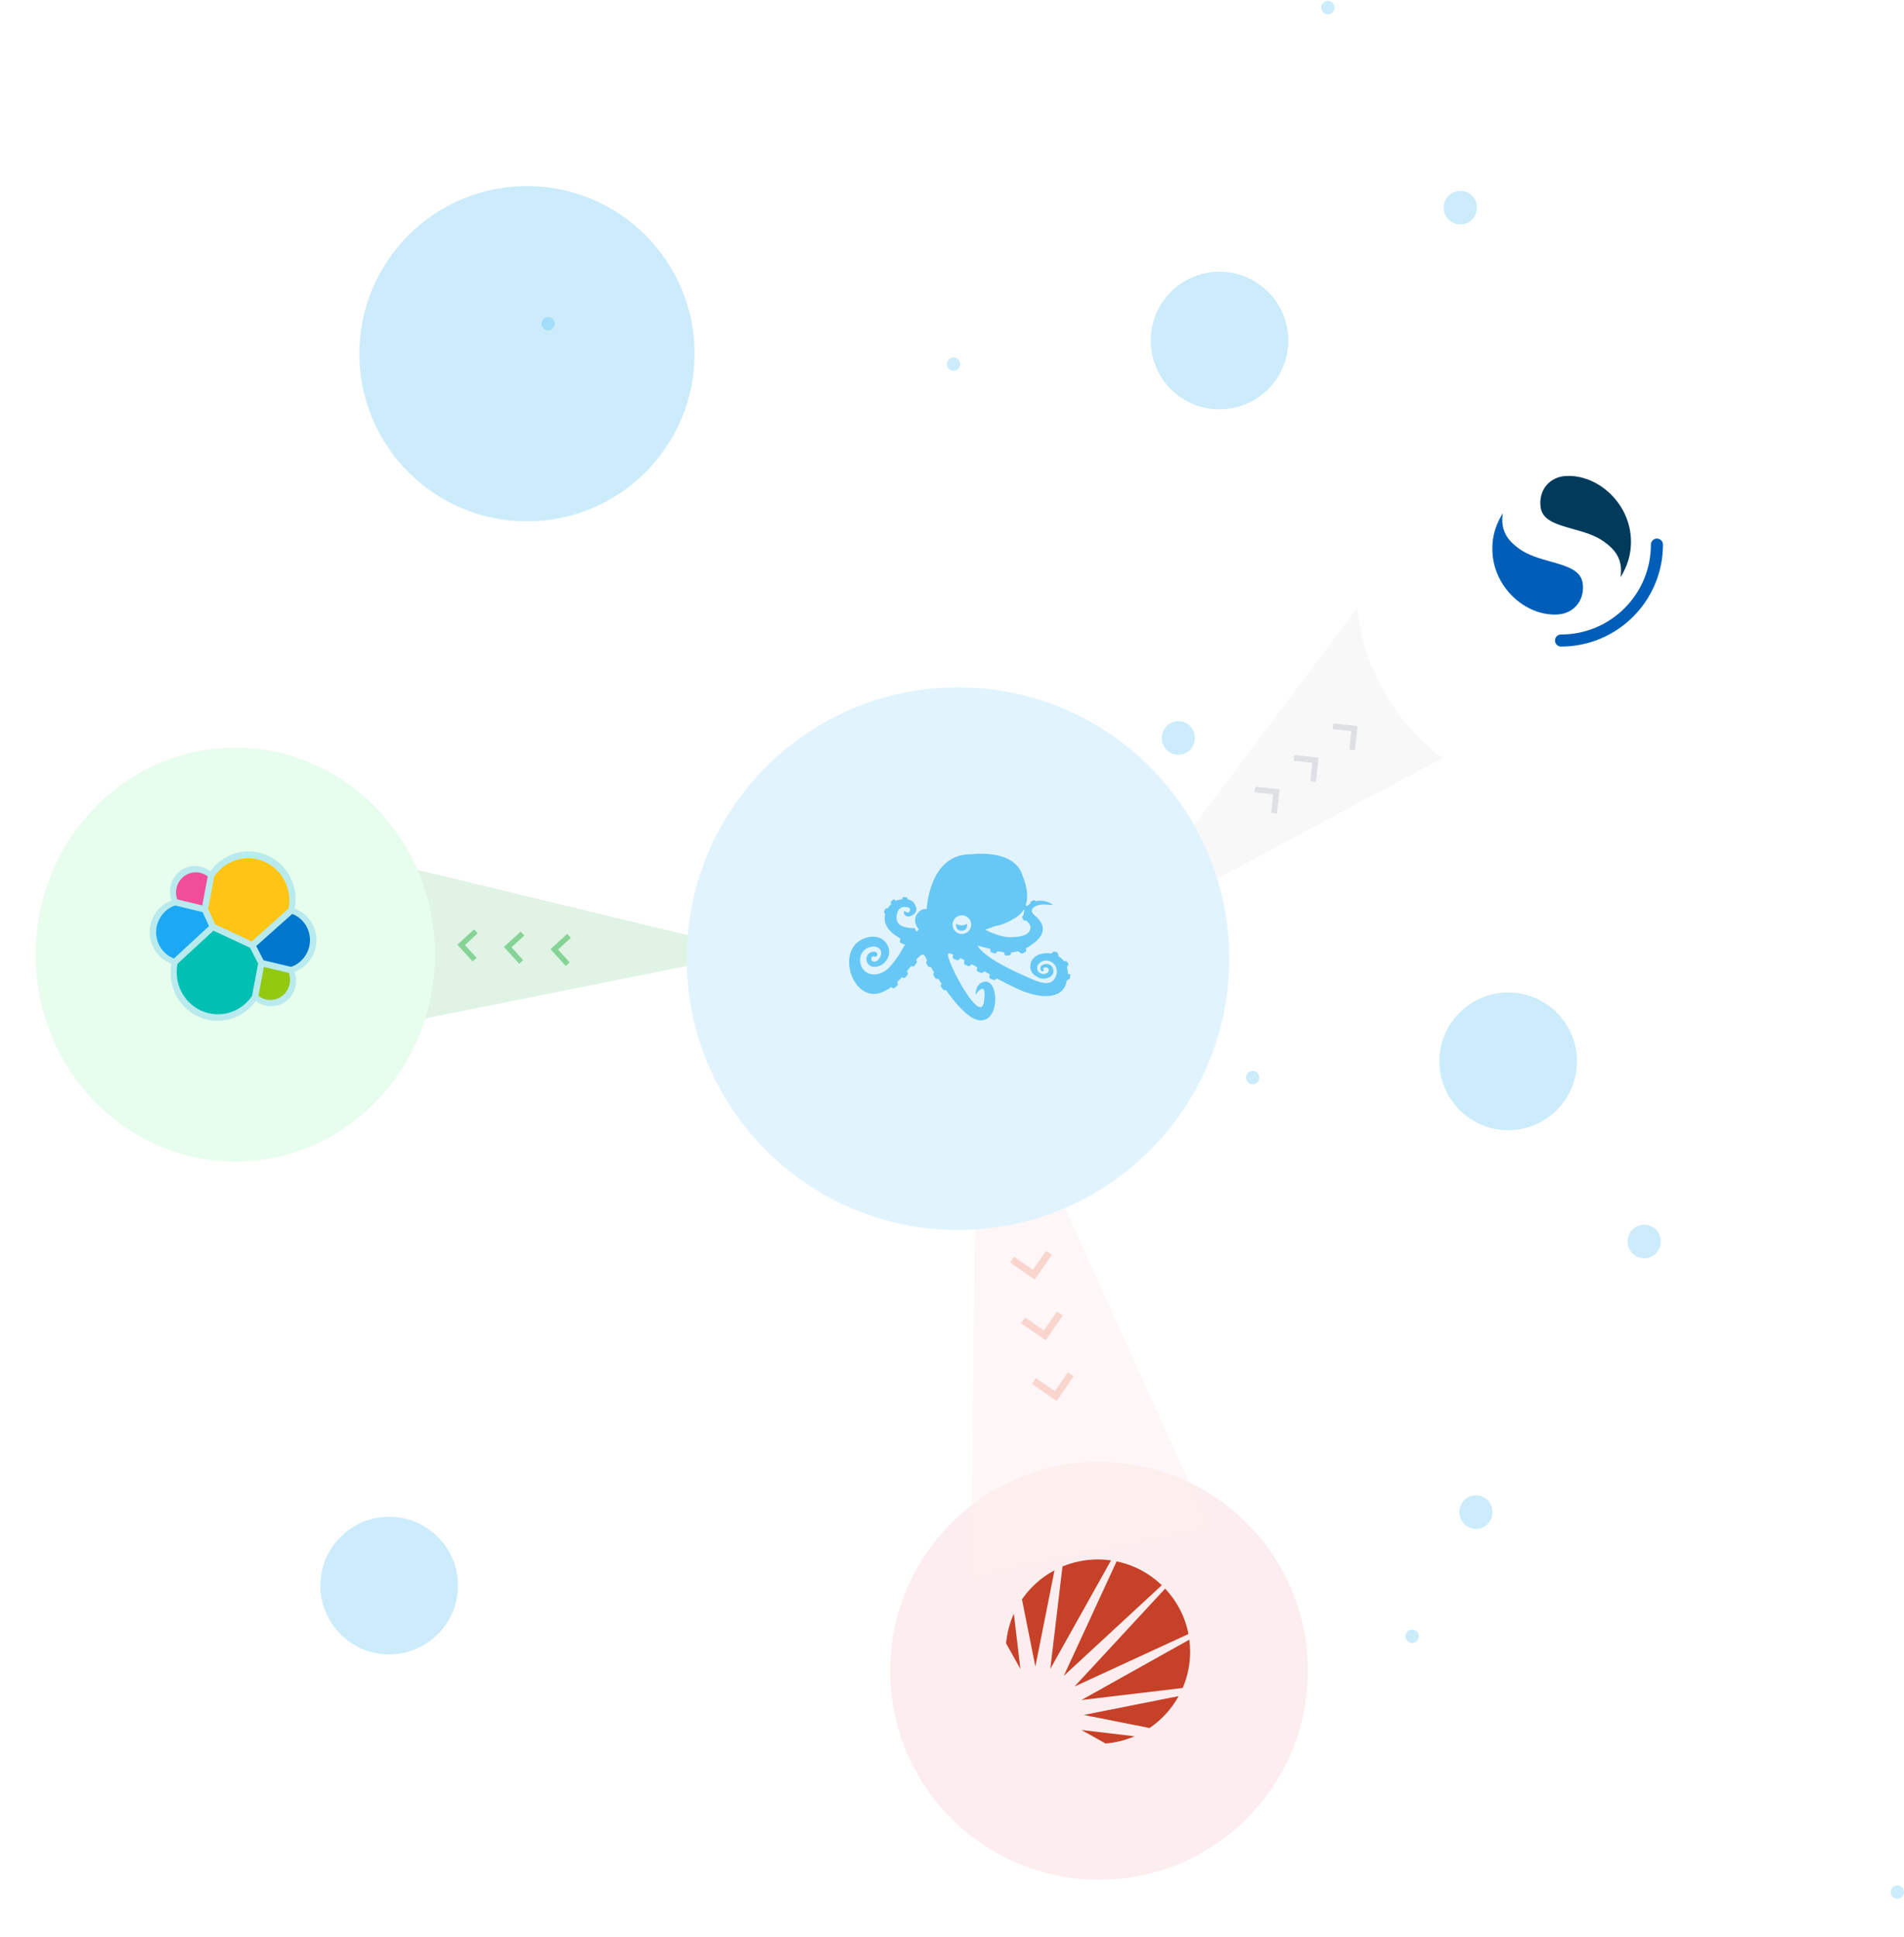 <?xml version="1.0" encoding="UTF-8"?> <svg xmlns="http://www.w3.org/2000/svg" width="410" height="417" viewBox="0 0 410 417" fill="none"><path opacity="0.5" d="M239.434 201.305L298.896 122.094L326.737 154.526L239.434 201.305Z" fill="#F6F7F8"></path><path opacity="0.5" d="M239.435 201.305L298.897 122.093L326.738 154.526L239.435 201.305Z" fill="#F6F7F8"></path><path d="M270.286 169.382L270.16 170.611L274.159 171.026L273.753 175.025L274.983 175.151L275.519 169.918L270.286 169.382Z" fill="#DEE0E4"></path><path d="M278.69 162.577L278.564 163.807L282.562 164.221L282.156 168.221L283.386 168.347L283.923 163.114L278.69 162.577Z" fill="#DEE0E4"></path><path d="M287.093 155.773L286.967 157.003L290.965 157.417L290.56 161.417L291.79 161.543L292.326 156.31L287.093 155.773Z" fill="#DEE0E4"></path><ellipse cx="253.733" cy="158.894" rx="3.623" ry="3.578" transform="rotate(-90 253.733 158.894)" fill="#00A1ED" fill-opacity="0.2"></ellipse><ellipse cx="317.822" cy="325.565" rx="3.623" ry="3.578" transform="rotate(-90 317.822 325.565)" fill="#00A1ED" fill-opacity="0.2"></ellipse><ellipse cx="285.937" cy="1.643" rx="1.449" ry="1.431" transform="rotate(-90 285.937 1.643)" fill="#00A1ED" fill-opacity="0.2"></ellipse><ellipse cx="350.342" cy="155.271" rx="1.449" ry="1.431" transform="rotate(-90 350.342 155.271)" fill="#00A1ED" fill-opacity="0.2"></ellipse><ellipse cx="354.058" cy="267.306" rx="3.623" ry="3.578" transform="rotate(90 354.058 267.306)" fill="#00A1ED" fill-opacity="0.2"></ellipse><ellipse cx="314.454" cy="44.705" rx="3.623" ry="3.578" transform="rotate(90 314.454 44.705)" fill="#00A1ED" fill-opacity="0.2"></ellipse><ellipse cx="408.569" cy="407.387" rx="1.449" ry="1.431" transform="rotate(90 408.569 407.387)" fill="#00A1ED" fill-opacity="0.2"></ellipse><ellipse cx="304.094" cy="352.313" rx="1.449" ry="1.431" transform="rotate(90 304.094 352.313)" fill="#00A1ED" fill-opacity="0.2"></ellipse><ellipse cx="269.742" cy="232.02" rx="1.449" ry="1.431" transform="rotate(90 269.742 232.02)" fill="#00A1ED" fill-opacity="0.2"></ellipse><ellipse cx="170.988" cy="203.033" rx="1.449" ry="1.431" transform="rotate(90 170.988 203.033)" fill="#00A1ED" fill-opacity="0.2"></ellipse><ellipse cx="205.336" cy="78.392" rx="1.449" ry="1.431" transform="rotate(90 205.336 78.392)" fill="#00A1ED" fill-opacity="0.2"></ellipse><ellipse cx="118.031" cy="69.696" rx="1.449" ry="1.431" transform="rotate(90 118.031 69.696)" fill="#00A1ED" fill-opacity="0.2"></ellipse><g filter="url(#filter0_d_97_22713)"><path d="M385.328 122.049C385.328 147.825 364.433 168.721 338.656 168.721C312.88 168.721 291.984 147.825 291.984 122.049C291.984 96.273 312.88 75.377 338.656 75.377C364.433 75.377 385.328 96.273 385.328 122.049Z" fill="white"></path></g><g clip-path="url(#clip0_97_22713)"><path d="M356.797 115.961C356.079 115.961 355.498 116.542 355.498 117.259C355.498 127.948 346.833 136.613 336.145 136.613C335.427 136.613 334.846 137.194 334.846 137.912C334.846 138.629 335.427 139.21 336.145 139.21C348.268 139.21 358.096 129.383 358.096 117.259C358.096 116.542 357.514 115.961 356.797 115.961Z" fill="#005EB8"></path><path d="M348.957 124.285C350.206 122.247 351.414 119.53 351.177 115.726C350.684 107.847 343.548 101.87 336.81 102.518C334.172 102.772 331.463 104.922 331.703 108.773C331.808 110.447 332.627 111.435 333.959 112.195C335.226 112.917 336.854 113.375 338.7 113.895C340.929 114.522 343.515 115.226 345.502 116.691C347.884 118.446 349.513 120.481 348.957 124.285Z" fill="#003B5C"></path><path d="M323.604 110.507C322.355 112.545 321.147 115.261 321.385 119.065C321.877 126.944 329.013 132.921 335.752 132.274C338.39 132.02 341.099 129.87 340.858 126.018C340.753 124.344 339.934 123.356 338.603 122.597C337.336 121.874 335.708 121.416 333.862 120.897C331.633 120.27 329.047 119.566 327.059 118.101C324.677 116.345 323.049 114.31 323.604 110.507Z" fill="#005EB8"></path></g><path opacity="0.5" d="M162.926 204.96L72.777 223.014L73.564 183.345L162.926 204.96Z" fill="#D6F0DD"></path><path opacity="0.5" d="M162.927 204.96L72.777 223.014L73.564 183.345L162.927 204.96Z" fill="#D6F0DD"></path><path d="M121.828 207.977L122.676 207.203L120.164 204.444L122.919 201.926L122.145 201.078L118.538 204.369L121.828 207.977Z" fill="#86D396"></path><path d="M111.803 207.489L112.651 206.716L110.139 203.956L112.893 201.439L112.12 200.591L108.512 203.881L111.803 207.489Z" fill="#86D396"></path><path d="M101.777 207.002L102.625 206.228L100.114 203.469L102.868 200.951L102.095 200.103L98.487 203.394L101.777 207.002Z" fill="#86D396"></path><g filter="url(#filter1_d_97_22713)"><path d="M93.683 201.928C93.683 226.533 74.431 246.479 50.682 246.479C26.933 246.479 7.681 226.533 7.681 201.928C7.681 177.323 26.933 157.377 50.682 157.377C74.431 157.377 93.683 177.323 93.683 201.928Z" fill="#E7FDED"></path></g><path d="M68.139 202.433C68.143 200.947 67.696 199.496 66.859 198.279C66.023 197.063 64.838 196.14 63.467 195.636C63.592 194.988 63.654 194.329 63.655 193.668C63.656 191.48 62.977 189.348 61.715 187.579C60.454 185.81 58.675 184.494 56.634 183.821C54.593 183.148 52.395 183.153 50.357 183.834C48.319 184.515 46.545 185.838 45.29 187.612C44.364 186.881 43.23 186.477 42.059 186.461C40.888 186.446 39.744 186.821 38.801 187.528C37.857 188.235 37.165 189.237 36.83 190.381C36.495 191.526 36.534 192.75 36.942 193.87C35.568 194.381 34.38 195.308 33.539 196.528C32.697 197.748 32.242 199.202 32.234 200.694C32.231 202.185 32.68 203.64 33.521 204.86C34.362 206.08 35.553 207.004 36.93 207.505C36.808 208.153 36.746 208.811 36.744 209.471C36.742 211.657 37.42 213.786 38.682 215.552C39.943 217.319 41.721 218.631 43.761 219.3C45.8 219.969 47.995 219.961 50.03 219.275C52.064 218.59 53.832 217.263 55.08 215.486C56.003 216.22 57.135 216.626 58.305 216.644C59.475 216.662 60.618 216.29 61.562 215.585C62.506 214.88 63.199 213.88 63.535 212.738C63.872 211.595 63.834 210.371 63.427 209.252C64.802 208.742 65.991 207.815 66.833 206.595C67.675 205.375 68.13 203.92 68.137 202.428" fill="#00A1ED" fill-opacity="0.2"></path><path d="M46.35 199.032L54.207 202.69L62.138 195.607C62.252 195.022 62.309 194.428 62.307 193.832C62.306 191.902 61.7 190.024 60.578 188.471C59.455 186.918 57.875 185.772 56.068 185.201C54.26 184.63 52.322 184.664 50.535 185.298C48.748 185.932 47.207 187.132 46.137 188.723L44.816 195.692L46.35 199.032Z" fill="#FEC514"></path><path d="M38.218 207.517C38.102 208.111 38.044 208.715 38.045 209.32C38.045 211.258 38.654 213.144 39.782 214.703C40.911 216.261 42.5 217.41 44.315 217.98C46.131 218.55 48.078 218.511 49.87 217.87C51.663 217.228 53.206 216.018 54.275 214.416L55.583 207.462L53.837 204.056L45.95 200.391L38.218 207.517Z" fill="#00BFB3"></path><path d="M38.17 193.651L43.554 194.947L44.733 188.702C44.001 188.136 43.108 187.827 42.189 187.821C41.27 187.815 40.374 188.113 39.635 188.671C38.896 189.228 38.354 190.014 38.09 190.912C37.825 191.81 37.854 192.771 38.17 193.651Z" fill="#F04E98"></path><path d="M37.703 194.958C36.522 195.364 35.494 196.136 34.763 197.166C34.031 198.196 33.633 199.433 33.623 200.704C33.622 201.933 33.988 203.133 34.672 204.145C35.356 205.157 36.326 205.932 37.453 206.368L45.007 199.404L43.619 196.381L37.703 194.958Z" fill="#1BA9F5"></path><path d="M55.654 214.416C56.386 214.979 57.276 215.287 58.192 215.292C59.108 215.296 60.002 214.999 60.739 214.444C61.476 213.888 62.017 213.104 62.281 212.209C62.545 211.314 62.519 210.356 62.205 209.478L56.825 208.201L55.654 214.416Z" fill="#93C90E"></path><path d="M56.749 206.755L62.672 208.167C63.854 207.761 64.882 206.99 65.614 205.959C66.345 204.929 66.743 203.692 66.752 202.42C66.751 201.193 66.384 199.996 65.701 198.988C65.017 197.979 64.049 197.206 62.924 196.771L55.178 203.688L56.749 206.755Z" fill="#0077CC"></path><g filter="url(#filter2_d_97_22713)"><path d="M281.652 353.781C281.652 378.626 261.511 398.766 236.667 398.766C211.822 398.766 191.682 378.626 191.682 353.781C191.682 328.936 211.822 308.796 236.667 308.796C261.511 308.796 281.652 328.936 281.652 353.781Z" fill="#FCEEEE"></path></g><path d="M250.9 342.04L231.378 363.127L255.919 351.818C255.187 348.071 253.416 344.708 250.9 342.04ZM236.417 335.759C233.716 335.759 231.139 336.305 228.79 337.279L226.165 359.335L239.248 335.957C238.33 335.836 237.38 335.759 236.417 335.759ZM256.105 353.03L232.866 366.029L254.674 363.438C255.713 361.033 256.279 358.39 256.279 355.605C256.279 354.736 256.214 353.871 256.105 353.03ZM247.535 372.059C250.136 370.301 252.291 367.941 253.808 365.188L233.368 369.242L247.535 372.059ZM240.45 336.176L229.073 360.819L250.18 341.309C247.535 338.766 244.191 336.952 240.45 336.176ZM238.08 375.394C240.276 375.208 242.375 374.674 244.312 373.834L232.866 372.48L238.08 375.394ZM218.319 347.448C217.421 349.425 216.843 351.579 216.645 353.83L219.726 359.335L218.319 347.448ZM227.071 338.099C224.26 339.595 221.87 341.749 220.066 344.348L222.954 358.834L227.071 338.099Z" fill="#C74028"></path><circle cx="113.478" cy="76.159" r="36.093" fill="#00A1ED" fill-opacity="0.2"></circle><path opacity="0.5" d="M210.369 218.112L260.483 328.938L209.116 339.735L210.369 218.112Z" fill="#FFF0F0"></path><path d="M226.494 270.19L225.245 269.328L222.435 273.387L218.37 270.586L217.508 271.835L222.823 275.506L226.494 270.19Z" fill="#F9D5CD"></path><path d="M228.851 283.258L227.601 282.395L224.792 286.454L220.727 283.654L219.864 284.903L225.18 288.573L228.851 283.258Z" fill="#F9D5CD"></path><path d="M231.208 296.325L229.959 295.463L227.149 299.522L223.084 296.721L222.222 297.97L227.537 301.641L231.208 296.325Z" fill="#F9D5CD"></path><g filter="url(#filter3_d_97_22713)"><path d="M264.706 203.214C264.706 235.477 238.552 261.632 206.288 261.632C174.025 261.632 147.87 235.477 147.87 203.214C147.87 170.95 174.025 144.796 206.288 144.796C238.552 144.796 264.706 170.95 264.706 203.214Z" fill="#E1F4FD"></path></g><path d="M205.907 198.9C205.907 198.9 205.643 200.381 207.071 200.381C208.498 200.381 208.234 198.9 208.234 198.9C207.018 199.64 205.907 198.9 205.907 198.9Z" fill="#67C8F5"></path><path d="M211.36 183.808C210.049 183.802 209.133 183.929 209.133 183.929C200.049 183.812 199.562 195.698 199.562 195.698C199.139 195.698 198.61 195.75 198.24 196.015C195.807 197.866 197.869 200.139 197.869 200.139C197.684 200.297 197.517 200.446 197.352 200.595C197.22 200.392 197.094 200.129 197.005 199.863C194.361 199.811 193.304 199.123 193.092 198.013C192.828 196.691 193.568 195.211 194.837 195.264C196.688 195.317 195.789 196.48 195.525 196.48C195.26 196.48 195.101 196.374 194.996 196.268C194.837 196.109 194.625 196.216 194.625 196.427C194.625 196.956 195.207 197.695 196.37 197.114C197.428 196.585 197.481 195.739 197.163 195.051C196.846 194.205 196.212 193.782 195.471 193.624L195.419 193.466C195.419 193.307 195.259 193.201 195.154 193.201L194.625 193.148C194.466 193.148 194.361 193.202 194.307 193.36L194.255 193.624C193.779 193.677 193.303 193.783 192.933 193.942L192.669 193.73C192.563 193.624 192.405 193.677 192.299 193.73L191.929 194.047C191.822 194.153 191.77 194.258 191.822 194.417L191.929 194.629C191.664 194.893 191.347 195.263 191.136 195.633L190.977 195.58C190.818 195.527 190.712 195.633 190.606 195.739L190.395 196.215C190.342 196.321 190.342 196.479 190.448 196.585L190.606 196.797C190.236 198.224 190.66 199.969 193.039 201.556C193.357 201.767 193.62 201.925 193.884 202.084L193.779 202.613C193.726 202.772 193.832 202.984 193.991 203.037L194.572 203.301C194.718 203.349 194.863 203.347 195.008 203.226C193.996 204.722 193.547 206.041 191.63 208.124C190.571 209.288 189.355 209.816 188.245 209.816C186.5 209.816 185.072 208.442 185.23 206.432C185.337 204.951 186.447 204.052 187.663 203.841C187.822 203.788 187.98 203.789 188.138 203.789C189.46 203.789 190.096 204.899 189.567 205.956C189.567 205.956 189.143 207.014 188.298 207.067H188.244C187.451 207.067 187.557 206.168 187.822 205.956C187.875 205.903 187.98 205.903 188.033 205.903C188.192 205.903 188.298 206.01 188.456 206.01C188.509 206.01 188.562 206.01 188.614 205.957C188.985 205.798 188.932 205.482 188.932 205.482C188.879 205.059 188.561 204.9 188.138 204.9C187.874 204.9 187.557 205.005 187.345 205.111C186.552 205.534 186.341 206.698 186.87 207.438C187.187 207.914 187.716 208.179 188.351 208.179C189.461 208.179 190.836 207.385 191.364 205.798C191.893 204.265 190.729 201.674 188.033 201.674C187.451 201.674 186.816 201.78 186.129 202.044C180.312 204.159 183.009 213.995 188.138 213.995C188.402 213.995 188.614 213.995 188.879 213.942C189.989 213.731 190.994 213.202 191.946 212.515L192.052 212.62C192.157 212.726 192.263 212.779 192.369 212.779C192.474 212.779 192.58 212.726 192.686 212.673L193.162 212.25C193.321 212.145 193.373 211.932 193.32 211.721L193.215 211.404C193.584 211.087 193.902 210.717 194.219 210.399L194.378 210.504C194.483 210.557 194.537 210.557 194.643 210.557C194.801 210.557 194.907 210.504 195.013 210.399L195.384 209.923C195.489 209.764 195.542 209.553 195.436 209.394L195.277 209.129C195.595 208.706 195.912 208.337 196.229 207.966L196.335 208.019C196.388 208.072 196.494 208.072 196.6 208.072C196.759 208.072 196.864 208.019 196.97 207.86L197.34 207.384C197.446 207.226 197.499 207.014 197.393 206.855L197.287 206.643C197.868 205.956 198.345 205.533 198.715 205.533C198.926 205.533 199.085 205.691 199.244 206.008C199.35 206.22 199.455 206.485 199.667 206.802L199.614 206.855C199.402 207.013 199.35 207.278 199.508 207.489L199.825 208.018C199.931 208.177 200.09 208.23 200.248 208.23H200.46C200.672 208.6 200.883 208.97 201.148 209.393C200.936 209.552 200.883 209.816 201.041 210.028L201.359 210.556C201.464 210.715 201.623 210.768 201.781 210.768H201.887L202.046 210.715C202.258 211.085 202.522 211.455 202.787 211.825L202.734 211.879C202.575 212.037 202.522 212.302 202.681 212.513L203.051 212.988C203.156 213.095 203.263 213.2 203.422 213.2H203.58L203.686 213.147C206.065 216.532 208.973 219.704 211.195 219.704H211.3C215.266 219.546 215.055 211.35 212.252 211.35C212.094 211.35 211.935 211.349 211.776 211.402C209.979 211.931 210.084 214.152 210.084 214.152C210.084 214.152 210.983 212.883 211.512 212.883C211.935 212.883 212.2 213.517 211.883 215.685C211.776 216.478 211.46 216.849 211.09 216.849C209.081 216.849 204.109 207.171 204.109 205.48C204.109 205.321 204.215 205.267 204.374 205.267C204.585 205.267 204.85 205.374 205.273 205.533L205.167 205.902C205.115 206.114 205.22 206.378 205.432 206.484L206.014 206.695C206.067 206.695 206.119 206.748 206.172 206.748C206.278 206.748 206.437 206.695 206.543 206.589L206.807 206.272C207.072 206.431 207.389 206.59 207.706 206.748L207.6 207.17C207.547 207.382 207.654 207.647 207.865 207.753L208.447 207.964C208.499 207.964 208.552 208.017 208.605 208.017C208.711 208.017 208.87 207.963 208.975 207.858L209.24 207.594C209.61 207.805 210.033 208.017 210.456 208.281L210.35 208.651C210.297 208.862 210.403 209.127 210.614 209.233L211.196 209.445C211.249 209.445 211.301 209.497 211.354 209.497C211.46 209.497 211.619 209.445 211.725 209.338L211.936 209.127C212.359 209.338 212.783 209.603 213.153 209.814L213.046 210.185C212.994 210.397 213.099 210.661 213.311 210.766L213.893 210.978C213.946 210.978 213.998 211.031 214.051 211.031C214.157 211.031 214.316 210.978 214.422 210.873L214.633 210.661C216.219 211.507 217.859 212.353 219.392 213.04C221.401 213.939 223.464 214.468 225.209 214.468C227.483 214.468 229.281 213.569 229.704 211.242C229.704 211.19 229.704 211.084 229.757 211.031L229.969 210.978C230.18 210.925 230.391 210.714 230.391 210.555L230.444 210.08C230.55 209.868 230.444 209.762 230.286 209.709H229.968C229.968 209.127 229.862 208.652 229.756 208.176L229.916 207.964C230.074 207.753 230.074 207.488 229.968 207.383L229.703 207.012C229.651 206.959 229.386 206.906 229.122 206.906H229.069C228.751 206.484 228.382 206.166 227.959 205.901L227.853 205.425C227.8 205.214 227.641 205.002 227.43 204.949L226.954 204.897C226.848 204.897 226.584 205.108 226.425 205.32C226.108 205.267 225.791 205.214 225.421 205.214C223.676 205.214 222.036 206.113 221.877 207.805C221.824 208.545 221.824 209.445 223.358 210.343C223.781 210.608 224.257 210.714 224.681 210.714C225.95 210.714 227.113 209.921 226.796 208.757C226.584 207.859 225.95 207.541 225.315 207.541C224.839 207.541 224.416 207.753 224.204 207.964C223.834 208.493 224.098 209.127 224.469 209.127C224.839 209.127 224.733 208.81 224.733 208.81C224.522 208.44 224.786 208.281 225.156 208.281C225.473 208.281 225.843 208.44 225.843 208.862C225.896 209.444 225.156 209.656 224.892 209.709H224.839C223.147 209.709 223.2 208.122 223.517 207.752C223.993 207.065 224.68 206.801 225.262 206.801C226.795 206.801 228.224 208.439 227.272 210.396C226.955 211.083 226.425 211.665 225.262 211.665C224.574 211.665 223.623 211.454 222.354 210.873C218.019 209.008 211.947 206.185 210.48 203.597C211.403 203.851 212.78 204.156 213.258 204.315V204.686C213.258 204.844 213.364 205.003 213.523 205.056L214.104 205.267C214.263 205.32 214.475 205.267 214.58 205.108L214.792 204.791C215.215 204.897 215.691 204.949 216.167 205.002L216.325 205.478C216.378 205.637 216.537 205.742 216.696 205.742L217.33 205.69C217.488 205.69 217.647 205.532 217.7 205.373L217.753 205.055C218.282 205.002 218.81 204.949 219.339 204.79L219.709 205.16C219.816 205.266 220.026 205.32 220.185 205.267L220.767 205.002C220.926 204.949 221.031 204.738 220.979 204.579L220.926 204.156C221.295 203.997 221.613 203.786 221.983 203.522C226.372 200.614 224.151 198.181 222.723 197.018C221.348 195.854 222.935 194.743 224.627 194.743C225.103 194.743 225.949 194.796 226.478 194.85C226.584 194.85 226.637 194.691 226.531 194.638C225.208 193.898 223.993 193.792 223.04 194.056L222.934 193.95C222.829 193.845 222.723 193.792 222.564 193.845L222.088 194.056C221.929 194.109 221.878 194.268 221.878 194.374V194.532C221.613 194.691 221.402 194.849 221.243 195.061L221.031 194.955C220.96 194.931 220.9 194.942 220.85 194.969C221.873 192.058 220.195 188.578 220.195 188.578C219.038 184.489 214.243 183.824 211.36 183.808ZM220.449 195.832C220.463 195.859 220.479 195.886 220.502 195.909L220.608 196.014C220.45 196.385 220.397 196.702 220.397 197.019L220.185 197.23C220.079 197.337 220.079 197.495 220.132 197.601L220.397 198.076C220.45 198.182 220.608 198.288 220.767 198.236L220.979 198.183C221.455 198.712 222.036 199.029 221.878 199.927C221.666 201.091 220.397 201.831 217.224 201.778C215.559 201.733 213.297 200.786 212.136 200.179C212.763 199.931 213.479 199.729 214.244 199.394C215.169 199.264 216.559 198.908 218.729 197.564C219.517 197.077 220.069 196.481 220.449 195.832ZM207.124 197.073C208.234 197.073 209.133 197.972 209.133 199.082C209.133 200.192 208.234 201.091 207.124 201.091C206.014 201.091 205.115 200.192 205.115 199.082C205.115 197.972 206.014 197.073 207.124 197.073Z" fill="#67C8F5"></path><circle cx="324.765" cy="228.51" r="14.817" fill="#00A1ED" fill-opacity="0.2"></circle><circle cx="262.605" cy="73.318" r="14.817" fill="#00A1ED" fill-opacity="0.2"></circle><circle cx="83.806" cy="341.388" r="14.817" fill="#00A1ED" fill-opacity="0.2"></circle><defs><filter id="filter0_d_97_22713" x="284.072" y="71.356" width="109.169" height="109.169" color-interpolation-filters="sRGB"><feFlood flood-opacity="0" result="BackgroundImageFix"></feFlood><feColorMatrix in="SourceAlpha" type="matrix" values="0 0 0 0 0 0 0 0 0 0 0 0 0 0 0 0 0 0 127 0" result="hardAlpha"></feColorMatrix><feOffset dy="3.891"></feOffset><feGaussianBlur stdDeviation="3.956"></feGaussianBlur><feComposite in2="hardAlpha" operator="out"></feComposite><feColorMatrix type="matrix" values="0 0 0 0 0 0 0 0 0 0 0 0 0 0 0 0 0 0 0.1 0"></feColorMatrix><feBlend mode="normal" in2="BackgroundImageFix" result="effect1_dropShadow_97_22713"></feBlend><feBlend mode="normal" in="SourceGraphic" in2="effect1_dropShadow_97_22713" result="shape"></feBlend></filter><filter id="filter1_d_97_22713" x="0.336" y="153.645" width="100.692" height="103.791" color-interpolation-filters="sRGB"><feFlood flood-opacity="0" result="BackgroundImageFix"></feFlood><feColorMatrix in="SourceAlpha" type="matrix" values="0 0 0 0 0 0 0 0 0 0 0 0 0 0 0 0 0 0 127 0" result="hardAlpha"></feColorMatrix><feOffset dy="3.612"></feOffset><feGaussianBlur stdDeviation="3.672"></feGaussianBlur><feComposite in2="hardAlpha" operator="out"></feComposite><feColorMatrix type="matrix" values="0 0 0 0 0 0 0 0 0 0 0 0 0 0 0 0 0 0 0.1 0"></feColorMatrix><feBlend mode="normal" in2="BackgroundImageFix" result="effect1_dropShadow_97_22713"></feBlend><feBlend mode="normal" in="SourceGraphic" in2="effect1_dropShadow_97_22713" result="shape"></feBlend></filter><filter id="filter2_d_97_22713" x="179.571" y="302.641" width="114.192" height="114.192" color-interpolation-filters="sRGB"><feFlood flood-opacity="0" result="BackgroundImageFix"></feFlood><feColorMatrix in="SourceAlpha" type="matrix" values="0 0 0 0 0 0 0 0 0 0 0 0 0 0 0 0 0 0 127 0" result="hardAlpha"></feColorMatrix><feOffset dy="5.956"></feOffset><feGaussianBlur stdDeviation="6.055"></feGaussianBlur><feComposite in2="hardAlpha" operator="out"></feComposite><feColorMatrix type="matrix" values="0 0 0 0 0 0 0 0 0 0 0 0 0 0 0 0 0 0 0.1 0"></feColorMatrix><feBlend mode="normal" in2="BackgroundImageFix" result="effect1_dropShadow_97_22713"></feBlend><feBlend mode="normal" in="SourceGraphic" in2="effect1_dropShadow_97_22713" result="shape"></feBlend></filter><filter id="filter3_d_97_22713" x="141.391" y="141.503" width="129.794" height="129.795" color-interpolation-filters="sRGB"><feFlood flood-opacity="0" result="BackgroundImageFix"></feFlood><feColorMatrix in="SourceAlpha" type="matrix" values="0 0 0 0 0 0 0 0 0 0 0 0 0 0 0 0 0 0 127 0" result="hardAlpha"></feColorMatrix><feOffset dy="3.186"></feOffset><feGaussianBlur stdDeviation="3.24"></feGaussianBlur><feComposite in2="hardAlpha" operator="out"></feComposite><feColorMatrix type="matrix" values="0 0 0 0 0 0 0 0 0 0 0 0 0 0 0 0 0 0 0.1 0"></feColorMatrix><feBlend mode="normal" in2="BackgroundImageFix" result="effect1_dropShadow_97_22713"></feBlend><feBlend mode="normal" in="SourceGraphic" in2="effect1_dropShadow_97_22713" result="shape"></feBlend></filter><clipPath id="clip0_97_22713"><rect width="36.741" height="36.741" fill="white" transform="translate(321.354 102.47)"></rect></clipPath></defs></svg>